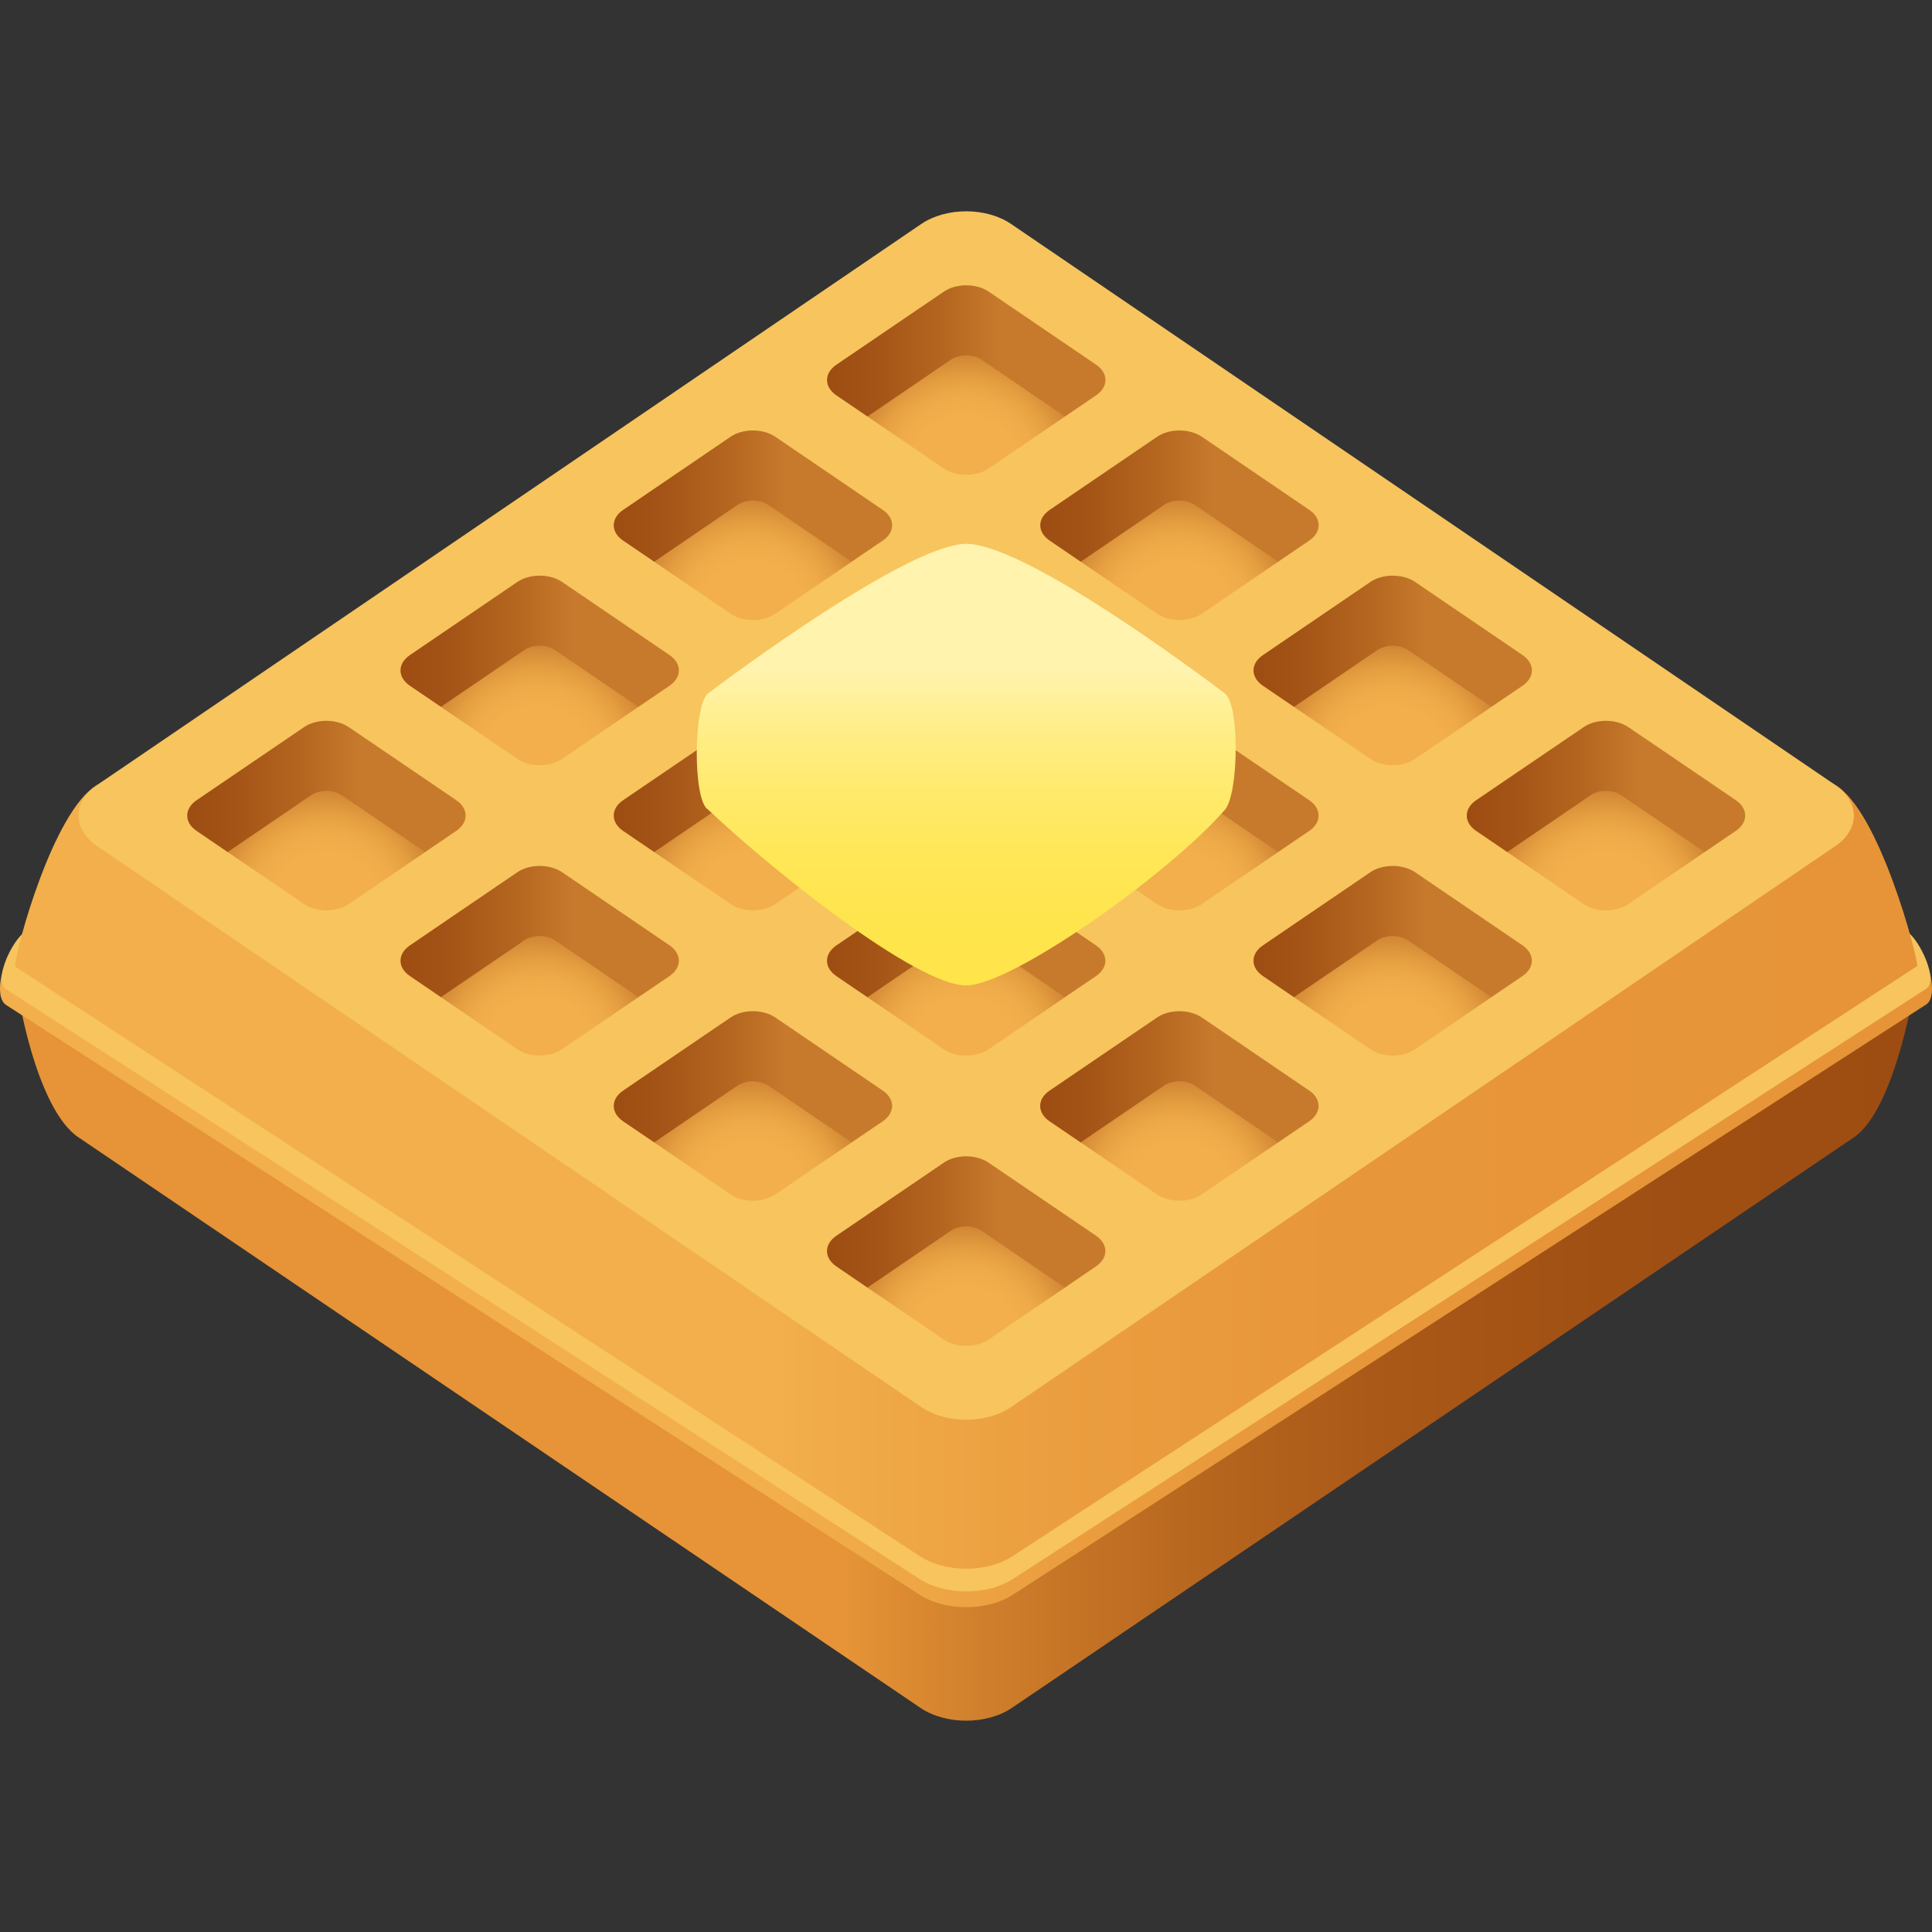 <svg xmlns="http://www.w3.org/2000/svg" xml:space="preserve" viewBox="0 0 64 64"><rect x="0" y="0" width="64" height="64" fill="#333333" stroke="none"/><linearGradient id="a" x1="56.5" x2="119.512" y1="-20.423" y2="-20.423" gradientTransform="matrix(1 0 0 -1 -56 20)" gradientUnits="userSpaceOnUse"><stop offset=".436" style="stop-color:#e69437"/><stop offset=".508" style="stop-color:#d07f2c"/><stop offset=".606" style="stop-color:#ba6920"/><stop offset=".713" style="stop-color:#aa5918"/><stop offset=".834" style="stop-color:#a15014"/><stop offset="1" style="stop-color:#9e4d12"/></linearGradient><path fill="url(#a)" d="m2.622 37.691 27.867 18.883c.839.568 2.196.568 3.034 0L61.39 37.691c1.409-.905 2.121-5.257 2.121-5.691C34.461 22.019 28.979 20.27.5 32c0 .808.712 4.786 2.122 5.691z"/><linearGradient id="b" x1="0" x2="64" y1="39.148" y2="39.148" gradientUnits="userSpaceOnUse"><stop offset=".4" style="stop-color:#f2af4b"/><stop offset=".422" style="stop-color:#f1ac49"/><stop offset=".547" style="stop-color:#eb9e3f"/><stop offset=".705" style="stop-color:#e79639"/><stop offset="1" style="stop-color:#e69437"/></linearGradient><path fill="url(#b)" d="M63.463 31.381c-13.053-8.545-49.71-8.32-62.915 0-.433.273-.789 1.625-.343 1.912C6.588 37.403 30.42 52.8 30.42 52.8c.874.586 2.297.588 3.174 0 0 0 21.96-14.208 30.213-19.525.422-.272.082-1.616-.344-1.894z"/><path fill="#F7C45E" d="M63.174 30.859c-12.933-8.545-49.252-8.32-62.335 0-.429.273-1.079 1.626-.633 1.913 6.383 4.11 30.215 19.507 30.215 19.507.874.586 2.297.588 3.174 0 0 0 21.96-14.208 30.213-19.525.421-.272-.213-1.615-.634-1.895z"/><linearGradient id="c" x1="56.5" x2="119.512" y1="-12.744" y2="-12.744" gradientTransform="matrix(1 0 0 -1 -56 20)" gradientUnits="userSpaceOnUse"><stop offset=".4" style="stop-color:#f2af4b"/><stop offset=".422" style="stop-color:#f1ac49"/><stop offset=".547" style="stop-color:#eb9e3f"/><stop offset=".705" style="stop-color:#e79639"/><stop offset="1" style="stop-color:#e69437"/></linearGradient><path fill="url(#c)" d="M60.797 26.005c-28.64-16.645-28.938-16.645-57.581 0C1.768 26.847.5 31.491.5 32.019l29.935 19.507c.865.586 2.274.588 3.144 0L63.512 32c0-.368-1.266-5.153-2.715-5.995z"/><path fill="#F7C45E" d="M60.797 26.005 33.493 7.419c-.82-.559-2.151-.559-2.974 0L3.216 26.005c-.82.56-.82 1.464 0 2.023L30.52 46.611c.822.56 2.153.56 2.974 0l27.304-18.583c.819-.559.819-1.464-.001-2.023z"/><linearGradient id="d" x1="83.397" x2="92.619" y1="8.376" y2="8.376" gradientTransform="matrix(1 0 0 -1 -56 20)" gradientUnits="userSpaceOnUse"><stop offset="0" style="stop-color:#9e4d12"/><stop offset=".176" style="stop-color:#a45416"/><stop offset=".435" style="stop-color:#b66821"/><stop offset=".618" style="stop-color:#c77a2c"/></linearGradient><path fill="url(#d)" d="m36.312 12.082-3.56-2.421c-.412-.28-1.075-.28-1.486 0l-3.56 2.421c-.412.281-.412.734 0 1.014l1.03.701h6.543l1.03-.701c.413-.28.413-.733.003-1.014z"/><radialGradient id="e" cx="63.972" cy="1.311" r="4.152" gradientTransform="matrix(1.05 0 0 -1.092 -35.195 17.18)" gradientUnits="userSpaceOnUse"><stop offset=".424" style="stop-color:#f2af4b"/><stop offset=".564" style="stop-color:#efab49"/><stop offset=".708" style="stop-color:#e59f41"/><stop offset=".852" style="stop-color:#d48a36"/><stop offset=".939" style="stop-color:#c77a2c"/></radialGradient><path fill="url(#e)" d="m31.503 11.913-2.767 1.884 2.528 1.72c.411.282 1.074.282 1.487 0l2.527-1.72-2.768-1.884c-.276-.188-.727-.188-1.007 0z"/><linearGradient id="f" x1="90.461" x2="99.684" y1="3.567" y2="3.567" gradientTransform="matrix(1 0 0 -1 -56 20)" gradientUnits="userSpaceOnUse"><stop offset="0" style="stop-color:#9e4d12"/><stop offset=".176" style="stop-color:#a45416"/><stop offset=".435" style="stop-color:#b66821"/><stop offset=".618" style="stop-color:#c77a2c"/></linearGradient><path fill="url(#f)" d="m43.375 16.893-3.558-2.423c-.413-.28-1.077-.28-1.487 0l-3.56 2.423c-.413.282-.413.732 0 1.014l1.028.7h6.543l1.031-.7c.414-.282.414-.734.003-1.014z"/><radialGradient id="g" cx="70.698" cy="-3.306" r="4.151" gradientTransform="matrix(1.05 0 0 -1.092 -35.195 16.947)" gradientUnits="userSpaceOnUse"><stop offset=".424" style="stop-color:#f2af4b"/><stop offset=".564" style="stop-color:#efab49"/><stop offset=".708" style="stop-color:#e59f41"/><stop offset=".852" style="stop-color:#d48a36"/><stop offset=".939" style="stop-color:#c77a2c"/></radialGradient><path fill="url(#g)" d="M38.568 16.722 35.8 18.607l2.529 1.721c.41.281 1.074.281 1.487 0l2.525-1.721-2.767-1.885c-.276-.191-.727-.191-1.006 0z"/><linearGradient id="h" x1="97.525" x2="106.747" y1="-1.242" y2="-1.242" gradientTransform="matrix(1 0 0 -1 -56 20)" gradientUnits="userSpaceOnUse"><stop offset="0" style="stop-color:#9e4d12"/><stop offset=".176" style="stop-color:#a45416"/><stop offset=".435" style="stop-color:#b66821"/><stop offset=".618" style="stop-color:#c77a2c"/></linearGradient><path fill="url(#h)" d="m50.439 21.702-3.559-2.423c-.412-.279-1.076-.279-1.486 0l-3.559 2.423c-.414.281-.414.731 0 1.014l1.028.699h6.542l1.031-.699c.414-.282.414-.734.003-1.014z"/><radialGradient id="i" cx="77.425" cy="-7.924" r="4.152" gradientTransform="matrix(1.05 0 0 -1.092 -35.195 16.715)" gradientUnits="userSpaceOnUse"><stop offset=".424" style="stop-color:#f2af4b"/><stop offset=".564" style="stop-color:#efab49"/><stop offset=".708" style="stop-color:#e59f41"/><stop offset=".852" style="stop-color:#d48a36"/><stop offset=".939" style="stop-color:#c77a2c"/></radialGradient><path fill="url(#i)" d="m45.632 21.531-2.767 1.884 2.529 1.722c.41.281 1.074.281 1.486 0l2.527-1.722-2.768-1.884a.96.96 0 0 0-1.007 0z"/><linearGradient id="j" x1="104.588" x2="113.811" y1="-6.051" y2="-6.051" gradientTransform="matrix(1 0 0 -1 -56 20)" gradientUnits="userSpaceOnUse"><stop offset="0" style="stop-color:#9e4d12"/><stop offset=".176" style="stop-color:#a45416"/><stop offset=".435" style="stop-color:#b66821"/><stop offset=".618" style="stop-color:#c77a2c"/></linearGradient><path fill="url(#j)" d="m57.504 26.509-3.559-2.42c-.414-.282-1.077-.282-1.486 0l-3.561 2.42c-.414.282-.414.734 0 1.015l1.029.701h6.543l1.031-.701c.413-.281.413-.733.003-1.015z"/><radialGradient id="k" cx="84.151" cy="-12.541" r="4.152" gradientTransform="matrix(1.05 0 0 -1.092 -35.195 16.482)" gradientUnits="userSpaceOnUse"><stop offset=".424" style="stop-color:#f2af4b"/><stop offset=".564" style="stop-color:#efab49"/><stop offset=".708" style="stop-color:#e59f41"/><stop offset=".852" style="stop-color:#d48a36"/><stop offset=".939" style="stop-color:#c77a2c"/></radialGradient><path fill="url(#k)" d="m52.696 26.34-2.767 1.885 2.529 1.719c.409.282 1.072.282 1.486 0l2.525-1.719-2.767-1.885c-.275-.19-.727-.19-1.006 0z"/><linearGradient id="l" x1="76.33" x2="85.554" y1="3.567" y2="3.567" gradientTransform="matrix(1 0 0 -1 -56 20)" gradientUnits="userSpaceOnUse"><stop offset="0" style="stop-color:#9e4d12"/><stop offset=".176" style="stop-color:#a45416"/><stop offset=".435" style="stop-color:#b66821"/><stop offset=".618" style="stop-color:#c77a2c"/></linearGradient><path fill="url(#l)" d="m29.245 16.893-3.559-2.423c-.413-.28-1.076-.28-1.487 0l-3.559 2.423c-.412.282-.412.732 0 1.014l1.03.7h6.542l1.031-.7c.413-.282.413-.734.002-1.014z"/><radialGradient id="m" cx="57.243" cy="-3.306" r="4.152" gradientTransform="matrix(1.05 0 0 -1.092 -35.195 16.947)" gradientUnits="userSpaceOnUse"><stop offset=".424" style="stop-color:#f2af4b"/><stop offset=".564" style="stop-color:#efab49"/><stop offset=".708" style="stop-color:#e59f41"/><stop offset=".852" style="stop-color:#d48a36"/><stop offset=".939" style="stop-color:#c77a2c"/></radialGradient><path fill="url(#m)" d="m24.438 16.722-2.767 1.885 2.528 1.721c.411.281 1.075.281 1.487 0l2.527-1.721-2.768-1.885a.956.956 0 0 0-1.007 0z"/><linearGradient id="n" x1="90.458" x2="99.681" y1="-6.052" y2="-6.052" gradientTransform="matrix(1 0 0 -1 -56 20)" gradientUnits="userSpaceOnUse"><stop offset="0" style="stop-color:#9e4d12"/><stop offset=".176" style="stop-color:#a45416"/><stop offset=".435" style="stop-color:#b66821"/><stop offset=".618" style="stop-color:#c77a2c"/></linearGradient><path fill="url(#n)" d="m43.373 26.511-3.559-2.422c-.413-.28-1.076-.28-1.486 0l-3.561 2.422c-.413.282-.413.732 0 1.015l1.029.699h6.543l1.031-.699c.413-.283.413-.734.003-1.015z"/><radialGradient id="o" cx="70.697" cy="-12.541" r="4.151" gradientTransform="matrix(1.05 0 0 -1.092 -35.195 16.482)" gradientUnits="userSpaceOnUse"><stop offset=".424" style="stop-color:#f2af4b"/><stop offset=".564" style="stop-color:#efab49"/><stop offset=".708" style="stop-color:#e59f41"/><stop offset=".852" style="stop-color:#d48a36"/><stop offset=".939" style="stop-color:#c77a2c"/></radialGradient><path fill="url(#o)" d="m38.565 26.34-2.767 1.885 2.529 1.721c.41.281 1.073.281 1.486 0l2.527-1.721-2.768-1.885c-.276-.19-.727-.19-1.007 0z"/><linearGradient id="p" x1="97.523" x2="106.745" y1="-10.859" y2="-10.859" gradientTransform="matrix(1 0 0 -1 -56 20)" gradientUnits="userSpaceOnUse"><stop offset="0" style="stop-color:#9e4d12"/><stop offset=".176" style="stop-color:#a45416"/><stop offset=".435" style="stop-color:#b66821"/><stop offset=".618" style="stop-color:#c77a2c"/></linearGradient><path fill="url(#p)" d="m50.438 31.318-3.559-2.423c-.412-.279-1.076-.279-1.486 0l-3.559 2.423c-.414.282-.414.732 0 1.014l1.027.7h6.543l1.031-.7c.413-.281.413-.731.003-1.014z"/><radialGradient id="q" cx="77.423" cy="-17.156" r="4.152" gradientTransform="matrix(1.05 0 0 -1.092 -35.195 16.252)" gradientUnits="userSpaceOnUse"><stop offset=".424" style="stop-color:#f2af4b"/><stop offset=".564" style="stop-color:#efab49"/><stop offset=".708" style="stop-color:#e59f41"/><stop offset=".852" style="stop-color:#d48a36"/><stop offset=".939" style="stop-color:#c77a2c"/></radialGradient><path fill="url(#q)" d="m45.63 31.147-2.767 1.885 2.529 1.723c.41.28 1.074.28 1.486 0l2.527-1.723-2.768-1.885a.965.965 0 0 0-1.007 0z"/><linearGradient id="r" x1="69.268" x2="78.489" y1="-1.242" y2="-1.242" gradientTransform="matrix(1 0 0 -1 -56 20)" gradientUnits="userSpaceOnUse"><stop offset="0" style="stop-color:#9e4d12"/><stop offset=".176" style="stop-color:#a45416"/><stop offset=".435" style="stop-color:#b66821"/><stop offset=".618" style="stop-color:#c77a2c"/></linearGradient><path fill="url(#r)" d="m22.182 21.702-3.559-2.423c-.413-.279-1.077-.279-1.487 0l-3.559 2.423c-.413.281-.413.731 0 1.014l1.029.699h6.543l1.031-.699c.411-.282.411-.734.002-1.014z"/><radialGradient id="s" cx="50.517" cy="-7.924" r="4.152" gradientTransform="matrix(1.05 0 0 -1.092 -35.195 16.715)" gradientUnits="userSpaceOnUse"><stop offset=".424" style="stop-color:#f2af4b"/><stop offset=".564" style="stop-color:#efab49"/><stop offset=".708" style="stop-color:#e59f41"/><stop offset=".852" style="stop-color:#d48a36"/><stop offset=".939" style="stop-color:#c77a2c"/></radialGradient><path fill="url(#s)" d="m17.373 21.531-2.768 1.884 2.529 1.722c.411.281 1.074.281 1.487 0l2.527-1.722-2.768-1.884c-.276-.19-.728-.19-1.007 0z"/><linearGradient id="t" x1="76.33" x2="85.554" y1="-6.051" y2="-6.051" gradientTransform="matrix(1 0 0 -1 -56 20)" gradientUnits="userSpaceOnUse"><stop offset="0" style="stop-color:#9e4d12"/><stop offset=".176" style="stop-color:#a45416"/><stop offset=".435" style="stop-color:#b66821"/><stop offset=".618" style="stop-color:#c77a2c"/></linearGradient><path fill="url(#t)" d="m29.245 26.509-3.559-2.42c-.413-.282-1.076-.282-1.487 0l-3.559 2.42c-.412.282-.412.734 0 1.015l1.03.701h6.542l1.031-.701c.413-.281.413-.733.002-1.015z"/><radialGradient id="u" cx="57.243" cy="-12.541" r="4.152" gradientTransform="matrix(1.05 0 0 -1.092 -35.195 16.482)" gradientUnits="userSpaceOnUse"><stop offset=".424" style="stop-color:#f2af4b"/><stop offset=".564" style="stop-color:#efab49"/><stop offset=".708" style="stop-color:#e59f41"/><stop offset=".852" style="stop-color:#d48a36"/><stop offset=".939" style="stop-color:#c77a2c"/></radialGradient><path fill="url(#u)" d="m24.438 26.34-2.767 1.885 2.528 1.719c.411.282 1.075.282 1.487 0l2.527-1.719-2.768-1.885a.96.96 0 0 0-1.007 0z"/><linearGradient id="v" x1="83.394" x2="92.617" y1="-10.861" y2="-10.861" gradientTransform="matrix(1 0 0 -1 -56 20)" gradientUnits="userSpaceOnUse"><stop offset="0" style="stop-color:#9e4d12"/><stop offset=".176" style="stop-color:#a45416"/><stop offset=".435" style="stop-color:#b66821"/><stop offset=".618" style="stop-color:#c77a2c"/></linearGradient><path fill="url(#v)" d="m36.31 31.32-3.56-2.423c-.412-.278-1.076-.278-1.486 0l-3.56 2.423c-.412.282-.412.732 0 1.014l1.029.7h6.542l1.031-.7c.414-.281.414-.731.004-1.014z"/><radialGradient id="w" cx="63.969" cy="-17.157" r="4.152" gradientTransform="matrix(1.05 0 0 -1.092 -35.195 16.252)" gradientUnits="userSpaceOnUse"><stop offset=".424" style="stop-color:#f2af4b"/><stop offset=".564" style="stop-color:#efab49"/><stop offset=".708" style="stop-color:#e59f41"/><stop offset=".852" style="stop-color:#d48a36"/><stop offset=".939" style="stop-color:#c77a2c"/></radialGradient><path fill="url(#w)" d="m31.502 31.149-2.768 1.885 2.529 1.723c.41.28 1.074.28 1.486 0l2.527-1.723-2.768-1.885c-.276-.189-.727-.189-1.006 0z"/><linearGradient id="x" x1="90.458" x2="99.681" y1="-15.67" y2="-15.67" gradientTransform="matrix(1 0 0 -1 -56 20)" gradientUnits="userSpaceOnUse"><stop offset="0" style="stop-color:#9e4d12"/><stop offset=".176" style="stop-color:#a45416"/><stop offset=".435" style="stop-color:#b66821"/><stop offset=".618" style="stop-color:#c77a2c"/></linearGradient><path fill="url(#x)" d="m43.373 36.129-3.559-2.422c-.413-.28-1.076-.28-1.486 0l-3.561 2.422c-.413.282-.413.732 0 1.015l1.029.699h6.543l1.031-.699c.413-.283.413-.735.003-1.015z"/><radialGradient id="y" cx="70.697" cy="-21.773" r="4.15" gradientTransform="matrix(1.05 0 0 -1.092 -35.195 16.02)" gradientUnits="userSpaceOnUse"><stop offset=".424" style="stop-color:#f2af4b"/><stop offset=".564" style="stop-color:#efab49"/><stop offset=".708" style="stop-color:#e59f41"/><stop offset=".852" style="stop-color:#d48a36"/><stop offset=".939" style="stop-color:#c77a2c"/></radialGradient><path fill="url(#y)" d="m38.565 35.958-2.767 1.885 2.529 1.721c.41.281 1.073.281 1.486 0l2.527-1.721-2.767-1.885c-.277-.189-.728-.189-1.008 0z"/><linearGradient id="z" x1="62.203" x2="71.425" y1="-6.051" y2="-6.051" gradientTransform="matrix(1 0 0 -1 -56 20)" gradientUnits="userSpaceOnUse"><stop offset="0" style="stop-color:#9e4d12"/><stop offset=".176" style="stop-color:#a45416"/><stop offset=".435" style="stop-color:#b66821"/><stop offset=".618" style="stop-color:#c77a2c"/></linearGradient><path fill="url(#z)" d="m15.117 26.509-3.56-2.42c-.412-.282-1.076-.282-1.487 0l-3.559 2.42c-.413.282-.413.734 0 1.015l1.029.701h6.543l1.031-.701c.413-.281.413-.733.003-1.015z"/><radialGradient id="A" cx="43.79" cy="-12.541" r="4.152" gradientTransform="matrix(1.05 0 0 -1.092 -35.195 16.482)" gradientUnits="userSpaceOnUse"><stop offset=".424" style="stop-color:#f2af4b"/><stop offset=".564" style="stop-color:#efab49"/><stop offset=".708" style="stop-color:#e59f41"/><stop offset=".852" style="stop-color:#d48a36"/><stop offset=".939" style="stop-color:#c77a2c"/></radialGradient><path fill="url(#A)" d="m10.309 26.34-2.767 1.885 2.529 1.719c.411.282 1.075.282 1.487 0l2.527-1.719-2.768-1.885a.963.963 0 0 0-1.008 0z"/><linearGradient id="B" x1="69.268" x2="78.489" y1="-10.859" y2="-10.859" gradientTransform="matrix(1 0 0 -1 -56 20)" gradientUnits="userSpaceOnUse"><stop offset="0" style="stop-color:#9e4d12"/><stop offset=".176" style="stop-color:#a45416"/><stop offset=".435" style="stop-color:#b66821"/><stop offset=".618" style="stop-color:#c77a2c"/></linearGradient><path fill="url(#B)" d="m22.182 31.318-3.559-2.423c-.413-.279-1.077-.279-1.487 0l-3.559 2.423c-.413.282-.413.732 0 1.014l1.029.7h6.543l1.031-.7c.411-.281.411-.731.002-1.014z"/><radialGradient id="C" cx="50.517" cy="-17.156" r="4.152" gradientTransform="matrix(1.05 0 0 -1.092 -35.195 16.252)" gradientUnits="userSpaceOnUse"><stop offset=".424" style="stop-color:#f2af4b"/><stop offset=".564" style="stop-color:#efab49"/><stop offset=".708" style="stop-color:#e59f41"/><stop offset=".852" style="stop-color:#d48a36"/><stop offset=".939" style="stop-color:#c77a2c"/></radialGradient><path fill="url(#C)" d="m17.373 31.147-2.768 1.885 2.529 1.723c.411.28 1.074.28 1.487 0l2.527-1.723-2.768-1.885c-.276-.189-.728-.189-1.007 0z"/><linearGradient id="D" x1="76.33" x2="85.554" y1="-15.67" y2="-15.67" gradientTransform="matrix(1 0 0 -1 -56 20)" gradientUnits="userSpaceOnUse"><stop offset="0" style="stop-color:#9e4d12"/><stop offset=".176" style="stop-color:#a45416"/><stop offset=".435" style="stop-color:#b66821"/><stop offset=".618" style="stop-color:#c77a2c"/></linearGradient><path fill="url(#D)" d="m29.245 36.129-3.559-2.422c-.413-.28-1.076-.28-1.487 0l-3.559 2.422c-.412.282-.412.732 0 1.015l1.03.699h6.542l1.031-.699c.413-.283.413-.735.002-1.015z"/><radialGradient id="E" cx="57.243" cy="-21.773" r="4.151" gradientTransform="matrix(1.05 0 0 -1.092 -35.195 16.02)" gradientUnits="userSpaceOnUse"><stop offset=".424" style="stop-color:#f2af4b"/><stop offset=".564" style="stop-color:#efab49"/><stop offset=".708" style="stop-color:#e59f41"/><stop offset=".852" style="stop-color:#d48a36"/><stop offset=".939" style="stop-color:#c77a2c"/></radialGradient><path fill="url(#E)" d="m24.438 35.958-2.767 1.885 2.528 1.721c.411.281 1.075.281 1.487 0l2.527-1.721-2.767-1.885a.967.967 0 0 0-1.008 0z"/><linearGradient id="F" x1="83.394" x2="92.617" y1="-20.478" y2="-20.478" gradientTransform="matrix(1 0 0 -1 -56 20)" gradientUnits="userSpaceOnUse"><stop offset="0" style="stop-color:#9e4d12"/><stop offset=".176" style="stop-color:#a45416"/><stop offset=".435" style="stop-color:#b66821"/><stop offset=".618" style="stop-color:#c77a2c"/></linearGradient><path fill="url(#F)" d="m36.31 40.937-3.56-2.421c-.412-.282-1.076-.282-1.486 0l-3.56 2.421c-.412.282-.412.734 0 1.013l1.029.703h6.542l1.031-.703c.414-.279.414-.731.004-1.013z"/><radialGradient id="G" cx="63.969" cy="-26.39" r="4.151" gradientTransform="matrix(1.05 0 0 -1.092 -35.195 15.789)" gradientUnits="userSpaceOnUse"><stop offset=".424" style="stop-color:#f2af4b"/><stop offset=".564" style="stop-color:#efab49"/><stop offset=".708" style="stop-color:#e59f41"/><stop offset=".852" style="stop-color:#d48a36"/><stop offset=".939" style="stop-color:#c77a2c"/></radialGradient><path fill="url(#G)" d="m31.502 40.768-2.768 1.885 2.529 1.719c.41.281 1.074.281 1.486 0l2.527-1.719-2.768-1.885c-.276-.191-.727-.191-1.006 0z"/><linearGradient id="H" x1="88.008" x2="88.008" y1="-12.643" y2="1.985" gradientTransform="matrix(1 0 0 -1 -56 20)" gradientUnits="userSpaceOnUse"><stop offset="0" style="stop-color:#ffe54a"/><stop offset=".16" style="stop-color:#ffe54d"/><stop offset=".298" style="stop-color:#ffe758"/><stop offset=".429" style="stop-color:#ffea6a"/><stop offset=".555" style="stop-color:#ffed83"/><stop offset=".677" style="stop-color:#fff2a3"/><stop offset=".709" style="stop-color:#fff3ad"/></linearGradient><path fill="url(#H)" d="M32.008 18.015c-1.677 0-6.506 3.416-8.55 4.952-.494.381-.511 3.569 0 3.853 2.022 1.921 6.873 5.823 8.55 5.823 1.502 0 6.689-3.666 8.57-5.819.454-.527.495-3.476 0-3.852-2.045-1.541-6.832-4.957-8.57-4.957z"/></svg>